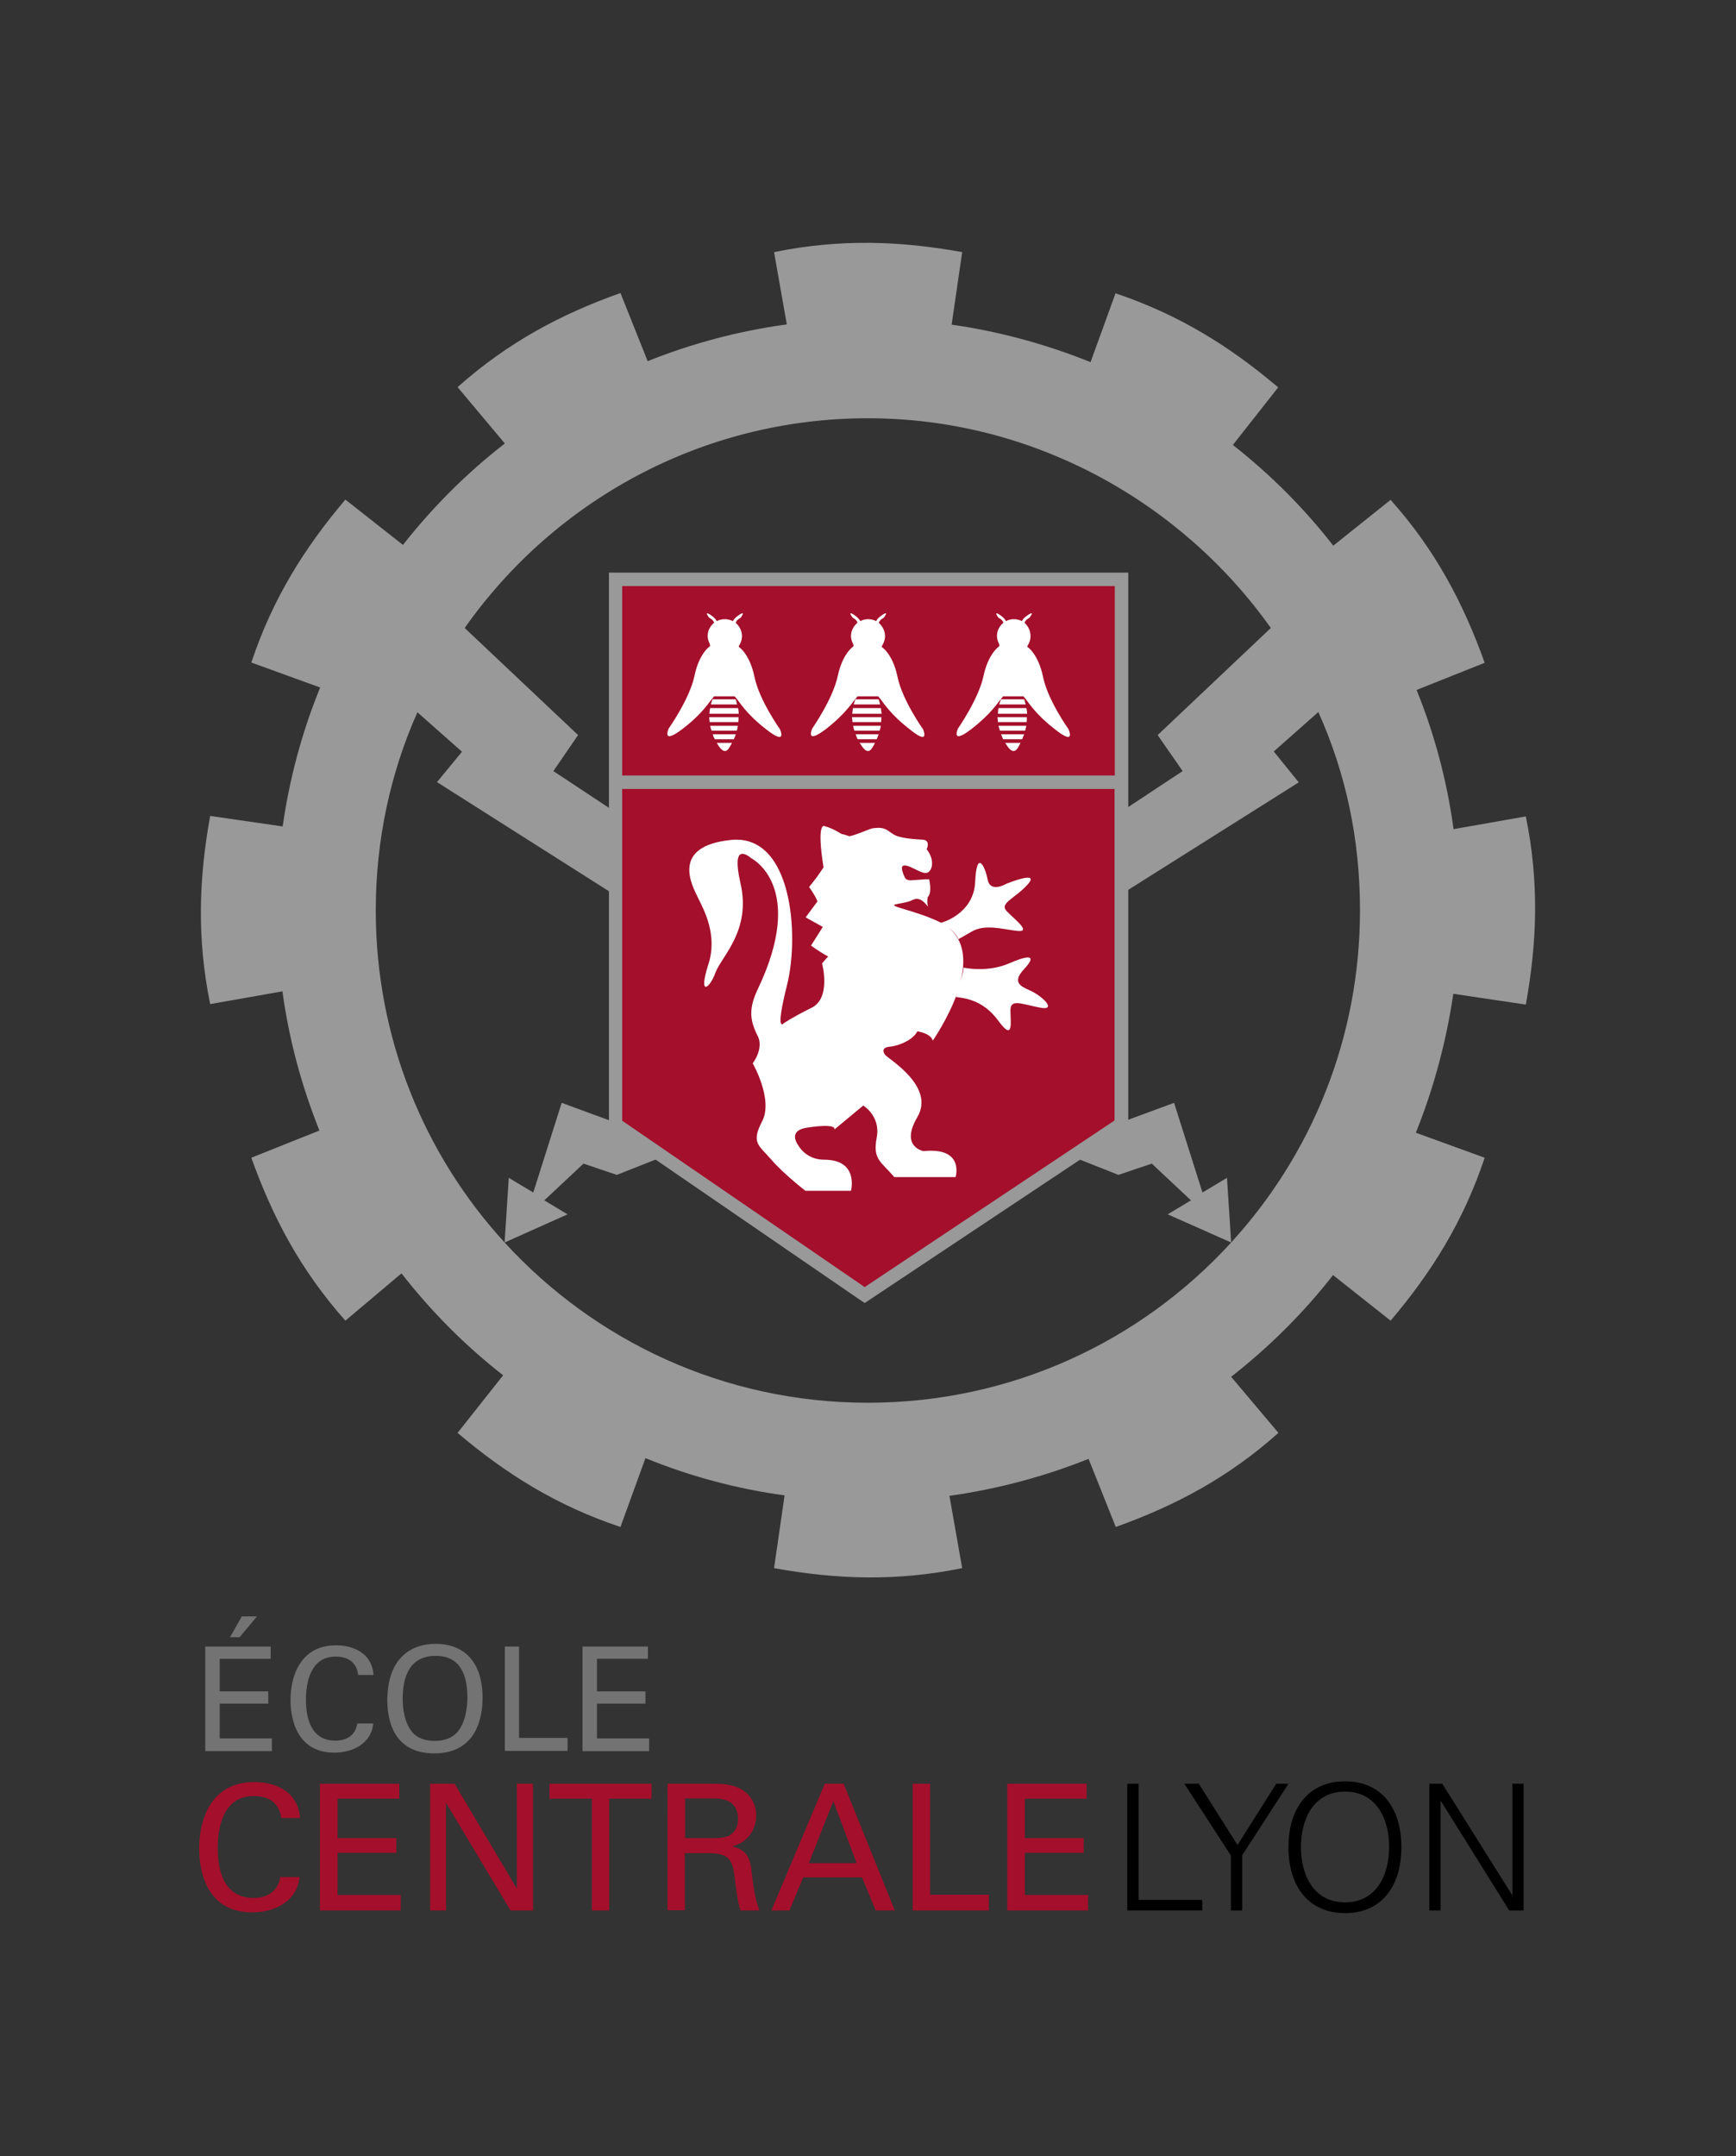 <?xml version="1.0" encoding="UTF-8"?>
<svg xmlns="http://www.w3.org/2000/svg" xmlns:xlink="http://www.w3.org/1999/xlink" version="1.1" id="Calque_1" x="0px" y="0px" viewBox="0 0 70.87 88" style="enable-background:new 0 0 70.87 88;" xml:space="preserve">
<rect x="0" y="0" width="70.87" height="88" fill="#333333" stroke="none"/>
<style type="text/css">
	.st0{fill:#A40F2B;}
	.st1{fill:#737373;}
	.st2{fill:#999999;}
	.st3{fill:#FFFFFF;}
</style>
<g>
	<g>
		<g id="Lyon_5_">
			<path d="M46.02,77.97V72.8h0.46v4.74h2.6v0.43H46.02z"></path>
			<path d="M50.25,75.73l-1.9-2.93h0.59l1.58,2.5l1.58-2.5h0.5l-1.89,2.92v2.25h-0.46V75.73z"></path>
			<path d="M54.91,78.08c-1.48,0-2.31-1.08-2.31-2.69c0-1.61,0.83-2.69,2.31-2.69c1.48,0,2.3,1.08,2.3,2.69     C57.21,76.99,56.39,78.08,54.91,78.08z M54.91,77.64c1.29,0,1.8-1.13,1.8-2.26c0-1.13-0.51-2.26-1.8-2.26     c-1.29,0-1.8,1.13-1.8,2.26C53.11,76.52,53.62,77.64,54.91,77.64z"></path>
			<path d="M58.35,72.8h0.53l2.85,4.54h0.01V72.8h0.46v5.17h-0.59l-2.79-4.47h-0.01v4.47h-0.46V72.8z"></path>
		</g>
		<g id="Centrale_5_">
			<path class="st0" d="M11.48,74.2c-0.03-0.18-0.12-0.9-1.12-0.9c-1.25,0-1.47,1.28-1.47,2.13c0,0.97,0.28,2.03,1.46,2.03     c0.31,0,0.62-0.08,0.84-0.31c0.19-0.2,0.23-0.42,0.25-0.54h0.79c-0.11,1.01-1.04,1.44-1.93,1.44c-1.82,0-2.17-1.6-2.17-2.61     c0-1.09,0.42-2.71,2.26-2.71c0.73,0,1.76,0.29,1.86,1.47H11.48z"></path>
			<path class="st0" d="M13.06,72.8h3.24v0.61h-2.52v1.61h2.4v0.6h-2.4v1.72h2.58v0.63h-3.3V72.8z"></path>
			<path class="st0" d="M17.57,72.8h0.99l2.54,4.28V72.8h0.66v5.17h-0.92l-2.63-4.39v4.39h-0.65V72.8z"></path>
			<path class="st0" d="M24.16,77.97v-4.56h-1.73V72.8h4.17v0.61h-1.73v4.56H24.16z"></path>
			<path class="st0" d="M27.27,72.8h1.84c0.27,0,0.81,0,1.19,0.25c0.39,0.24,0.57,0.64,0.57,1.05c0,0.37-0.14,0.69-0.37,0.92     c-0.22,0.22-0.45,0.29-0.61,0.33c0.49,0.13,0.72,0.35,0.79,1c0.07,0.61,0.12,1.05,0.32,1.62h-0.77     c-0.12-0.34-0.19-0.97-0.24-1.37c-0.09-0.75-0.27-0.97-1.13-0.97h-0.9v2.33h-0.71V72.8z M27.97,75.02h1.13     c0.08,0,0.49,0,0.68-0.11c0.1-0.06,0.35-0.24,0.35-0.67c0-0.84-0.74-0.84-1.03-0.84h-1.13V75.02z"></path>
			<path class="st0" d="M33.67,72.8h0.77l2.09,5.17h-0.78l-0.56-1.35h-2.4l-0.56,1.35h-0.74L33.67,72.8z M33.02,76.04h1.95     l-0.95-2.53L33.02,76.04z"></path>
			<path class="st0" d="M37.26,72.8h0.71v4.53l2.4,0v0.64h-3.11V72.8z"></path>
			<path class="st0" d="M41.12,72.8h3.24v0.61h-2.52v1.61h2.4v0.6h-2.4v1.72h2.58v0.63h-3.3V72.8z"></path>
		</g>
		<g id="Ecole_6_">
			<path class="st1" d="M8.38,67.2h2.67v0.5H8.97v1.33h1.98v0.5H8.97v1.42h2.13v0.52H8.38V67.2z M10.49,65.97l-0.71,0.85H9.39     l0.48-0.85H10.49z"></path>
			<path class="st1" d="M14.62,68.35c-0.02-0.15-0.1-0.74-0.92-0.74c-1.02,0-1.21,1.05-1.21,1.76c0,0.8,0.23,1.67,1.2,1.67     c0.26,0,0.51-0.07,0.69-0.25c0.15-0.17,0.19-0.35,0.21-0.45h0.65c-0.09,0.84-0.86,1.19-1.59,1.19c-1.5,0-1.79-1.32-1.79-2.15     c0-0.89,0.35-2.23,1.86-2.23c0.6,0,1.45,0.24,1.53,1.21H14.62z"></path>
			<path class="st1" d="M16.36,67.66c0.44-0.48,1.03-0.57,1.42-0.57c1.18,0,1.92,0.75,1.92,2.2c0,1.13-0.46,2.27-1.97,2.27     c-1.45,0-1.92-1.03-1.92-2.2C15.82,68.87,15.9,68.16,16.36,67.66z M16.81,70.67c0.24,0.3,0.61,0.38,0.94,0.38     c0.35,0,0.69-0.09,0.94-0.38c0.35-0.43,0.39-1.1,0.39-1.39c0-0.97-0.32-1.7-1.29-1.7c-1.08,0-1.35,0.87-1.35,1.74     C16.44,69.78,16.52,70.3,16.81,70.67z"></path>
			<path class="st1" d="M20.61,67.2h0.58v3.73h1.98v0.53h-2.56V67.2z"></path>
			<path class="st1" d="M23.78,67.2h2.67v0.5h-2.08v1.33h1.98v0.5h-1.98v1.42h2.13v0.52h-2.72V67.2z"></path>
		</g>
	</g>
	<g>
		<path class="st2" d="M62.29,41c0.46-2.55,0.55-4.99,0-7.68l-2.95,0.52c-0.27-1.98-0.78-3.88-1.51-5.68l2.78-1.11    c-0.87-2.43-2.01-4.6-3.84-6.65l-2.34,1.87c-1.21-1.55-2.56-2.9-4.1-4.11l1.85-2.35c-1.97-1.67-4.03-2.96-6.64-3.84l-1.02,2.81    c-1.79-0.72-3.7-1.25-5.67-1.53l0.43-2.96c-2.54-0.46-4.98-0.55-7.68,0c0.04,0.23,0.52,2.95,0.52,2.95    c-1.98,0.27-3.88,0.78-5.68,1.5l-1.11-2.78c-2.43,0.86-4.59,2.01-6.65,3.84l1.93,2.3c-1.55,1.2-2.95,2.6-4.16,4.14l-2.35-1.85    c-1.67,1.97-2.97,4.04-3.84,6.65l2.81,1.02c-0.73,1.79-1.25,3.69-1.53,5.67l-2.96-0.43c-0.46,2.54-0.55,4.98,0,7.68l2.95-0.52    c0.27,1.98,0.79,3.88,1.51,5.68l-2.78,1.11c0.87,2.43,2.01,4.59,3.84,6.65l2.29-1.93c1.21,1.55,2.6,2.95,4.15,4.16l-1.86,2.35    c1.97,1.67,4.04,2.97,6.65,3.84l1.02-2.81c1.79,0.73,3.69,1.25,5.68,1.52l-0.43,2.97c2.54,0.46,4.99,0.55,7.68,0l-0.52-2.95    c1.98-0.28,3.88-0.79,5.68-1.51l1.11,2.78c2.43-0.87,4.59-2.01,6.64-3.84l-1.93-2.29c1.55-1.21,2.95-2.6,4.16-4.15l2.35,1.86    c1.67-1.97,2.97-4.04,3.84-6.65l-2.81-1.02c0.72-1.79,1.24-3.7,1.53-5.67L62.29,41z M35.43,17.07c6.76,0,12.81,3.43,16.45,8.56    L47.26,30l1.02,1.47l-12.85,8.49l-12.84-8.49L23.6,30l-4.63-4.37C22.61,20.46,28.63,17.07,35.43,17.07 M50.26,50.71L50.26,50.71    L50.26,50.71c-3.67,4.02-8.95,6.54-14.83,6.54c-5.87,0-11.15-2.52-14.83-6.54c-3.27-3.57-5.26-8.33-5.26-13.55    c0-2.88,0.6-5.62,1.7-8.09l1.82,1.61l-1.02,1.24l9.25,5.87l-0.39-0.96l7.11,4.43l-2.41-0.54l-6.32,5.08l-2.15-0.79l-1.16,3.66    l-1-0.6l-0.17,2.64l2.57-1.15l-0.95-0.57l1.6-1.5l1.36,0.46l9.14-3.61l1.1-1.93l1.1,1.93l9.14,3.61l1.36-0.46l1.6,1.5l-0.95,0.57    L50.26,50.71l-0.17-2.64l-1,0.6l-1.16-3.66l-2.14,0.79l-6.2-5.08l-2.54,0.54l7.24-4.63l-0.33,1.01l9.06-5.71L52,30.67l1.82-1.61    c1.12,2.5,1.7,5.18,1.7,8.09C55.52,42.38,53.53,47.14,50.26,50.71"></path>
		<polygon class="st0" points="45.78,45.88 35.3,52.86 25.13,45.88 25.13,23.64 45.78,23.64   "></polygon>
		<path class="st3" d="M42.04,40.42c-0.39-0.17-0.73-0.34-0.23-0.87c0.5-0.54,0.28-0.62-0.62-0.23c-0.9,0.39-1.86,0.17-1.86,0.17    c0.01,0.09-0.05,0.33-0.12,0.58c0.21-0.83,0.18-1.69-0.5-2.22c0.33,0.24,0.42,0.48,0.42,0.48l0.54-0.31    c0.54-0.31,1.19-0.11,1.83-0.03c0.65,0.08-0.06-0.45-0.39-0.79c-0.34-0.34,0.31-0.51,0.84-1.1c0.55-0.61-0.87-0.03-0.87-0.03    s-0.65,0.39-0.76-0.17c-0.11-0.56-0.45-1.24-0.51,0.09c-0.06,1.33-1.39,1.67-1.39,1.67c-1.02-0.51-2.28-0.68-1.82-0.76    c0.73-0.13,0.53-0.15,0.77-0.21c0.32-0.06,0.55,0.41,0.51,0.29c-0.03-0.1-0.03-0.23-0.01-0.36c0.2-0.19,0.06-0.74,0.06-0.74    l-0.08,0.01h-0.02c-0.01,0-0.02-0.01-0.03-0.01c-0.02,0.01-0.04,0.01-0.06,0.01h-0.01l-0.57,0.04c-0.19-0.02-0.21-0.1-0.21-0.1    s-0.24-0.45-0.07-0.5c0.22-0.06,0.64,0.29,0.9,0.3c0.27,0,0.42-0.5,0.05-0.97c0,0,0.18-0.36-0.16-0.39    c-0.34-0.02-0.93-0.05-1.2-0.22c-0.26-0.16-0.32-0.31-0.82-0.25c-0.1,0-0.64,0.26-0.97,0.33c-0.01,0-0.24-0.08-0.25-0.08    c-0.1,0.02-0.28-0.2-0.79-0.34c0,0-0.31-0.12-0.02,1.69c-0.31,0.46-0.28,0.41-0.59,0.8c0,0,0.28,0.39,0.34,0.59l-0.48,0.65    l0.7,0.39l-0.48,0.76c0,0,0.25,0.2,0.7,0.45c-0.05,0.04-0.25,0.28-0.25,0.28s0.39,1.44-0.45,1.82C32.29,41.55,32,41.76,32,41.76    s-0.38,0.47,0.13-1.56c0.51-2.03,0.21-6.17-2.28-5.92c-2.49,0.25-1.6,1.86-1.35,2.37c0.25,0.51,0.8,1.52,0.42,2.7    c-0.43,1.34,0.05,1.01,0.29,0.34c0.26-0.68,1.46-1.71,1.02-3.64c-0.38-1.65,0.25-1.18,0.46-1.01c0,0,2.24,1.14,0.25,5.32    c-0.38,0.8-0.34,1.27,0,1.94c0,0,0.26,0.42-0.21,1.1c0,0,0.85,1.48,0.38,2.37c-0.46,0.88-0.13,0.97,0.38,1.56    c0.51,0.59,1.39,1.27,1.39,1.27h1.86c0,0,0.34-1.27-1.1-1.27c-0.76,0-1.06-0.6-1.06-0.6s-0.46-0.59,0.38-0.71    c1.27-0.19,1.1,0.08,1.1,0.08l1.18-0.98c0,0,0.72,0.43,0.55,1.31c-0.17,0.89,0.17,0.97,0.72,1.61h2.5c0,0,0.38-1.23-1.31-1.06    c0,0-0.97-0.17-0.25-1.39c0.72-1.23-1.1-2.32-1.31-2.53c0,0-0.25-0.3,0.17-0.34c0.42-0.04,0.97-0.29,1.14-0.63    c0,0,0.55,0.08,0.63,0.38c0,0,0.64-0.92,1.01-1.97c-0.04,0.11-0.06,0.19-0.06,0.19c0.4,0.05,1.13,0.14,1.74,0.99    c0.62,0.84,0.48,0.03,0.48-0.45c0-0.48,0.45-0.25,1.19-0.11C43.16,41.27,42.61,40.68,42.04,40.42 M38.7,37.84    c-0.05-0.04-0.11-0.08-0.18-0.12C38.59,37.77,38.65,37.8,38.7,37.84"></path>
		<path class="st3" d="M29.05,29.82h1.03c0.02-0.06,0.03-0.13,0.04-0.2h-1.13C29.01,29.69,29.02,29.75,29.05,29.82 M29.02,28.75    h1.07c-0.02-0.09-0.04-0.15-0.06-0.21h-0.94l0.02-0.07C29.09,28.54,29.05,28.63,29.02,28.75 M28.96,29.13h1.2    c-0.01-0.08-0.01-0.16-0.03-0.23h-1.14C28.98,28.97,28.96,29.05,28.96,29.13 M28.97,29.47h1.17c0.01-0.07,0.01-0.13,0.01-0.2h-1.2    C28.96,29.34,28.96,29.41,28.97,29.47 M31.84,29.76c0,0-0.85-1.19-1.04-2.14c-0.2-0.95-0.64-1.22-0.64-1.22s0-0.01,0-0.03    c0.08-0.12,0.13-0.26,0.13-0.41c0-0.22-0.11-0.42-0.27-0.55l0.02,0.01c0,0,0-0.1,0.2-0.21c0,0,0.17-0.24,0.03-0.17    c-0.13,0.06-0.3,0.2-0.35,0.31c-0.1-0.05-0.22-0.08-0.33-0.08c-0.12,0-0.23,0.03-0.33,0.08c-0.05-0.11-0.22-0.25-0.35-0.31    c-0.14-0.06,0.04,0.17,0.04,0.17c0.19,0.1,0.2,0.2,0.2,0.21c-0.16,0.13-0.26,0.32-0.26,0.54c0,0.12,0.04,0.23,0.09,0.33    c0,0.05,0.01,0.08,0.01,0.08s-0.45,0.28-0.64,1.22c-0.2,0.94-1.05,2.14-1.05,2.14s-0.32,0.69,0.55,0.03    c0.85-0.65,1.08-1.09,1.3-1.34c0.01-0.01,0.02-0.01,0.02-0.02c0,0,0,0.01-0.01,0.02h0.83l0.01,0.01c0.22,0.25,0.45,0.7,1.31,1.36    C32.16,30.45,31.84,29.76,31.84,29.76 M29.18,30.17h0.78c0.03-0.07,0.05-0.13,0.08-0.2h-0.94C29.11,30.03,29.14,30.1,29.18,30.17     M29.29,30.37c0.32,0.53,0.46,0.18,0.56,0.01c0.01-0.02,0.02-0.04,0.03-0.06h-0.62C29.27,30.33,29.28,30.35,29.29,30.37"></path>
		<path class="st3" d="M34.88,29.82h1.03c0.02-0.06,0.04-0.13,0.05-0.2h-1.13C34.84,29.69,34.85,29.75,34.88,29.82 M34.85,28.75    h1.08c-0.02-0.09-0.04-0.15-0.06-0.21h-0.94l0.02-0.07C34.92,28.54,34.89,28.63,34.85,28.75 M34.79,29.13h1.2    c-0.01-0.08-0.02-0.16-0.03-0.23h-1.14C34.81,28.97,34.8,29.05,34.79,29.13 M34.8,29.47h1.17c0.01-0.07,0.01-0.13,0.01-0.2h-1.2    C34.79,29.34,34.8,29.41,34.8,29.47 M37.68,29.76c0,0-0.85-1.19-1.04-2.14c-0.2-0.95-0.65-1.22-0.65-1.22s0-0.01,0.01-0.03    c0.08-0.12,0.13-0.26,0.13-0.41c0-0.22-0.11-0.42-0.27-0.55l0.02,0.01c0,0,0-0.1,0.2-0.21c0,0,0.18-0.24,0.04-0.17    c-0.13,0.06-0.31,0.2-0.35,0.31c-0.1-0.05-0.21-0.08-0.33-0.08c-0.12,0-0.23,0.03-0.32,0.08c-0.05-0.11-0.22-0.25-0.35-0.31    c-0.14-0.06,0.04,0.17,0.04,0.17c0.19,0.1,0.19,0.2,0.19,0.21c-0.15,0.13-0.26,0.32-0.26,0.54c0,0.12,0.04,0.23,0.09,0.33    c0.01,0.05,0.02,0.08,0.02,0.08s-0.45,0.28-0.65,1.22c-0.2,0.94-1.04,2.14-1.04,2.14s-0.32,0.69,0.55,0.03    c0.84-0.65,1.07-1.09,1.3-1.34c0-0.01,0.01-0.01,0.01-0.02c0,0,0,0.01-0.01,0.02h0.84l0.01,0.01c0.22,0.25,0.45,0.7,1.31,1.36    C37.99,30.45,37.68,29.76,37.68,29.76 M35.01,30.17h0.78c0.03-0.07,0.05-0.13,0.08-0.2h-0.94C34.95,30.03,34.98,30.1,35.01,30.17     M35.13,30.37c0.32,0.53,0.46,0.18,0.56,0.01c0.01-0.02,0.02-0.04,0.03-0.06h-0.63C35.11,30.33,35.11,30.35,35.13,30.37"></path>
		<path class="st3" d="M40.82,29.82h1.03c0.02-0.06,0.03-0.13,0.05-0.2h-1.14C40.78,29.69,40.8,29.75,40.82,29.82 M40.79,28.75h1.08    c-0.02-0.09-0.04-0.15-0.06-0.21h-0.94l0.02-0.07C40.86,28.54,40.83,28.63,40.79,28.75 M40.74,29.13h1.19    c0-0.08-0.01-0.16-0.03-0.23h-1.14C40.75,28.97,40.74,29.05,40.74,29.13 M40.74,29.47h1.17c0.01-0.07,0.01-0.13,0.01-0.2h-1.2    C40.73,29.34,40.74,29.41,40.74,29.47 M43.62,29.76c0,0-0.85-1.19-1.04-2.14c-0.2-0.95-0.64-1.22-0.64-1.22s0-0.01,0-0.03    c0.08-0.12,0.13-0.26,0.13-0.41c0-0.22-0.1-0.42-0.26-0.55l0.02,0.01c0,0,0-0.1,0.2-0.21c0,0,0.18-0.24,0.04-0.17    c-0.13,0.06-0.31,0.2-0.35,0.31c-0.1-0.05-0.22-0.08-0.33-0.08c-0.12,0-0.23,0.03-0.32,0.08c-0.05-0.11-0.22-0.25-0.35-0.31    c-0.13-0.06,0.04,0.17,0.04,0.17c0.19,0.1,0.2,0.2,0.2,0.21c-0.16,0.13-0.26,0.32-0.26,0.54c0,0.12,0.04,0.23,0.09,0.33    c0,0.05,0.01,0.08,0.01,0.08s-0.45,0.28-0.65,1.22c-0.2,0.94-1.04,2.14-1.04,2.14s-0.32,0.69,0.54,0.03    c0.84-0.65,1.08-1.09,1.3-1.34c0.01-0.01,0.01-0.01,0.02-0.02c0,0,0,0.01-0.01,0.02h0.83l0,0.01c0.22,0.25,0.45,0.7,1.31,1.36    C43.94,30.45,43.62,29.76,43.62,29.76 M40.95,30.17h0.78c0.02-0.07,0.05-0.13,0.08-0.2h-0.94C40.89,30.03,40.92,30.1,40.95,30.17     M41.07,30.37c0.32,0.53,0.47,0.18,0.56,0.01c0.01-0.02,0.02-0.04,0.03-0.06h-0.62C41.04,30.33,41.05,30.35,41.07,30.37"></path>
		<path class="st2" d="M24.86,23.37v22.65l10.29,7.06l0.15,0.1l10.76-7.16V23.37H24.86z M45.51,23.92v7.73H25.4v-7.73H45.51z     M35.3,52.53l-9.9-6.79V32.2h20.1v13.53L35.3,52.53z"></path>
	</g>
</g>
</svg>

